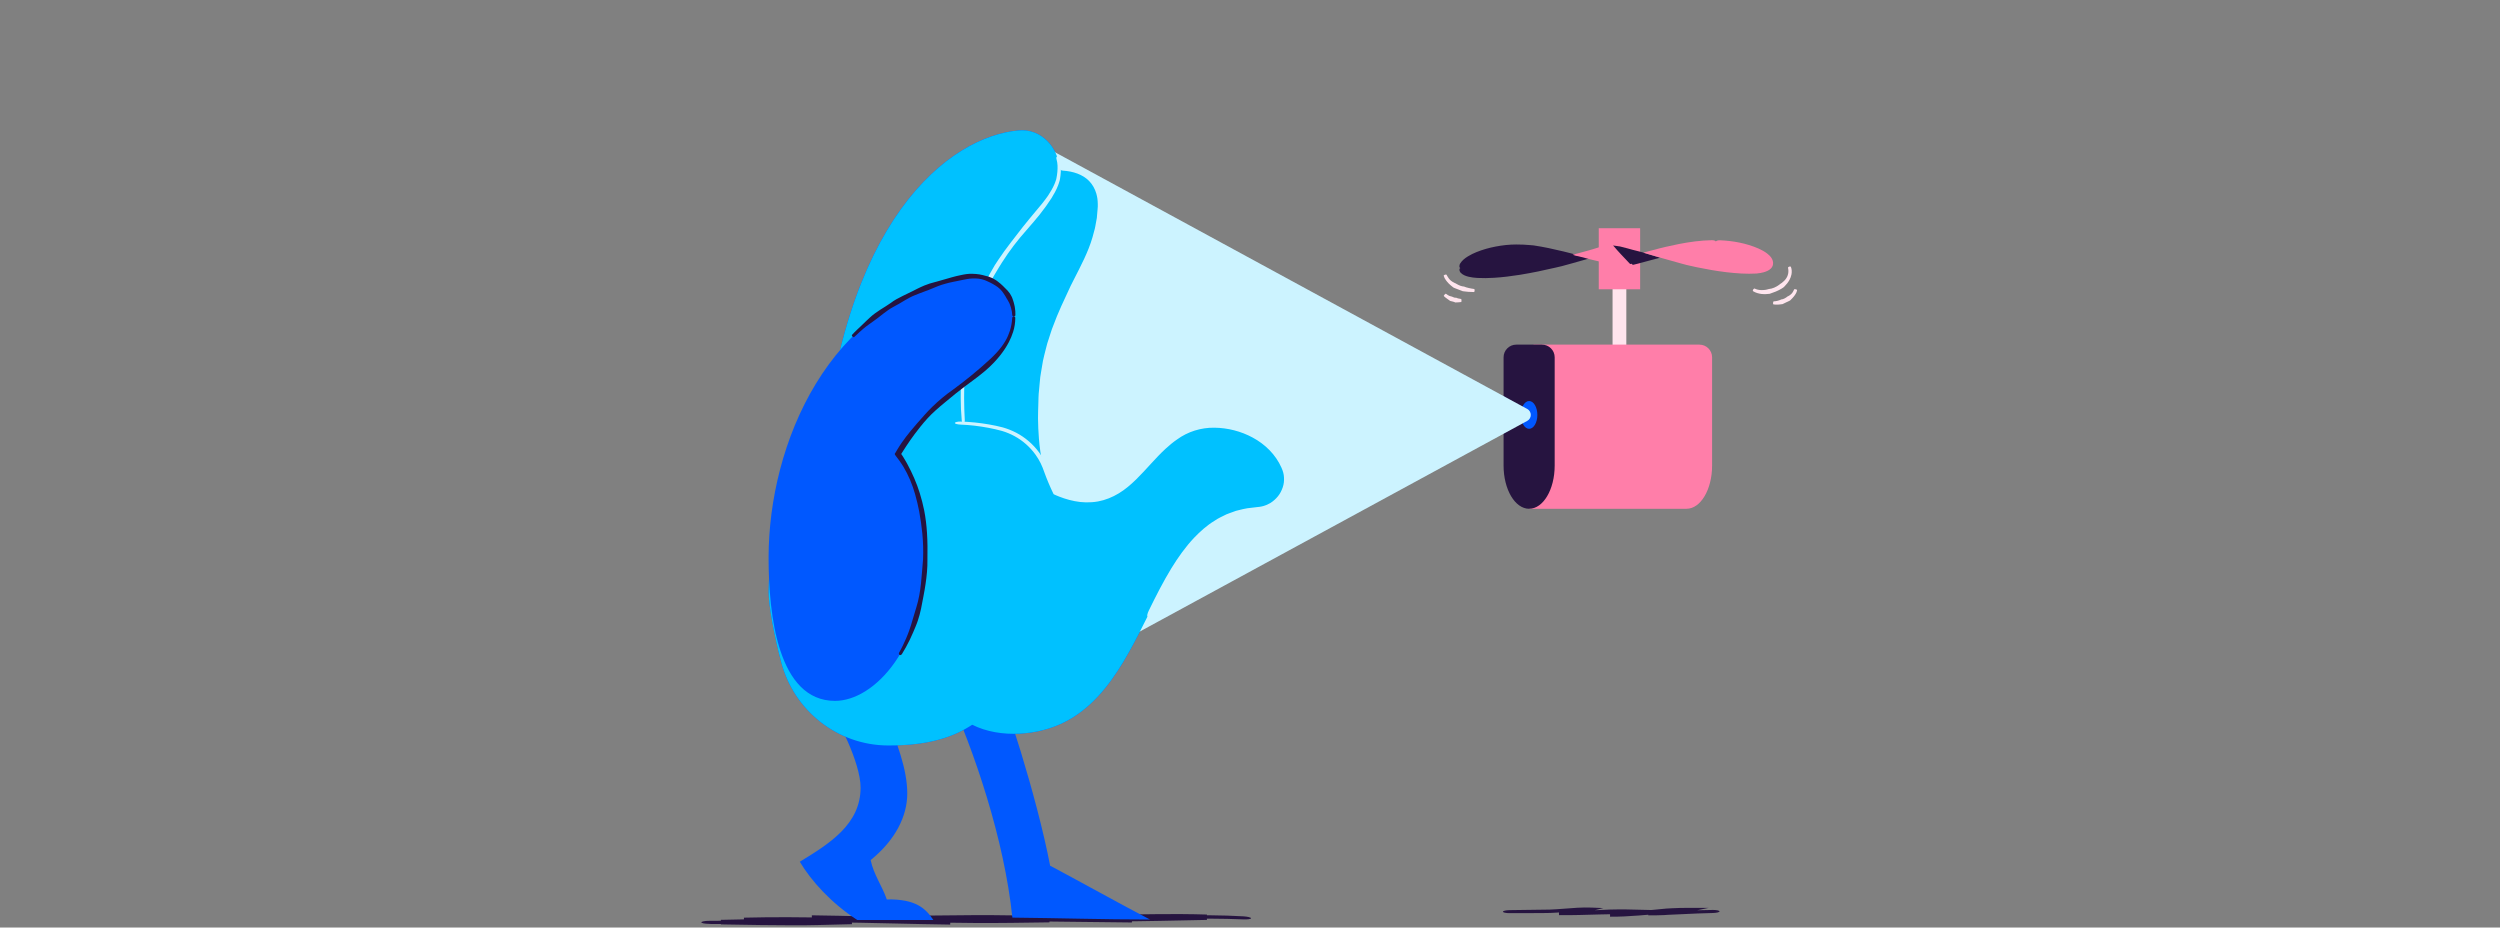 <svg width="566" height="210" viewBox="0 0 566 210" fill="none" xmlns="http://www.w3.org/2000/svg">
<rect x="0" y="0" width="566" height="210" fill="#808080" stroke="none"/>
<g clip-path="url(#clip0_4_2360)">
<path d="M330.61 60.691C330.61 62.467 334.098 62.59 335.955 62.59C342.987 62.59 351.596 60.301 357.997 58.498C353.693 57.285 348.066 55.832 343.083 55.832C337.312 55.832 330.603 58.204 330.603 60.691H330.61Z" fill="#261440"/>
<path d="M346.496 55.496C345.42 55.4 344.338 55.346 343.255 55.352C341.685 55.352 340.116 55.531 338.587 55.825C337.134 56.106 335.702 56.504 334.317 57.059C333.625 57.34 332.947 57.655 332.309 58.06C331.672 58.457 331.041 58.93 330.596 59.636C330.438 59.89 330.39 60.177 330.411 60.376C330.445 60.582 330.534 60.691 330.623 60.691C330.815 60.671 330.952 60.356 331.185 59.999C331.528 59.471 332.097 59.033 332.7 58.676C333.303 58.313 333.961 58.025 334.626 57.772C335.969 57.265 337.374 56.915 338.793 56.668C340.266 56.422 341.761 56.291 343.248 56.319C344.296 56.333 345.345 56.428 346.387 56.559L347.12 56.661C349.32 56.881 351.527 57.326 353.707 57.854L355.338 58.272L355.742 58.382L355.934 58.437L356.105 58.491C356.16 58.498 356.071 58.512 356.057 58.519L355.955 58.546L355.441 58.676L353.357 59.218L351.925 59.615C349.3 60.321 346.661 60.952 343.981 61.418C342.062 61.761 340.122 62.014 338.176 62.131C336.97 62.213 335.729 62.233 334.502 62.172C333.892 62.138 333.282 62.076 332.7 61.953C332.124 61.829 331.548 61.624 331.199 61.281C331.076 61.137 330.973 61.014 330.884 60.897C330.808 60.781 330.705 60.685 330.616 60.685C330.527 60.685 330.452 60.787 330.418 61C330.397 61.206 330.486 61.5 330.692 61.747C331.233 62.295 331.912 62.508 332.542 62.665C333.187 62.816 333.831 62.885 334.468 62.926C335.743 62.994 337.004 62.974 338.238 62.892C340.212 62.775 342.172 62.521 344.125 62.213C346.839 61.767 349.533 61.212 352.199 60.582L353.604 60.253L355.975 59.602C356.866 59.348 357.757 59.094 358.655 58.841L359.354 58.642L359.704 58.539L359.793 58.512L359.834 58.498H359.854L359.834 58.484L359.656 58.437L358.223 58.046C357.346 57.806 356.469 57.573 355.585 57.333L353.94 56.922C351.733 56.387 349.498 55.901 347.244 55.565L346.51 55.496H346.496Z" fill="#261440"/>
<path d="M363.953 59.211L365.838 55.599C364.255 55.853 361.444 56.682 357.997 57.655C360.629 58.395 362.767 59.047 363.953 59.211Z" fill="#FF7EA9"/>
<path d="M357.127 57.964C357.743 58.121 358.36 58.279 358.977 58.437L360.135 58.738L360.862 58.916C361.767 59.129 362.664 59.355 363.603 59.506C363.775 59.533 363.932 59.389 363.953 59.211C363.98 59.026 363.878 58.855 363.727 58.827C362.849 58.635 361.965 58.354 361.081 58.08L360.416 57.868C360.307 57.827 360.211 57.792 360.177 57.772C360.108 57.737 360.074 57.71 360.067 57.69C360.067 57.69 360.074 57.683 360.081 57.676L359.93 57.662C359.93 57.662 360.087 57.566 360.245 57.525L361.863 57.107L362.568 56.936L363.014 56.785L364.241 56.408L364.535 56.326L364.666 56.285L364.912 56.216C364.967 56.202 365.05 56.175 365.091 56.175L365.015 56.332L364.83 56.696C364.474 57.381 364.104 58.094 363.768 58.813C363.699 58.957 363.782 59.142 363.939 59.232C364.097 59.321 364.296 59.273 364.378 59.136C364.782 58.45 365.152 57.737 365.516 57.052C365.714 56.668 365.982 56.182 366.18 55.77L366.509 55.126C366.544 55.085 366.489 55.106 366.461 55.106L366.372 55.119L366.194 55.147L365.845 55.202L364.844 55.38L364.015 55.551L362.733 55.825L362.281 55.914L361.575 56.127C361.273 56.223 360.965 56.312 360.656 56.408C360.266 56.524 359.875 56.641 359.484 56.751C358.395 57.059 357.312 57.354 356.051 57.676L356.654 57.874L357.113 57.984L357.127 57.964Z" fill="#FF7EA9"/>
<path d="M368.202 53.043H365.084V85.468H368.202V53.043Z" fill="#FFE5EE"/>
<path d="M381.834 115.186C385.028 115.186 387.619 110.813 387.619 105.412V80.896C387.619 79.306 386.33 78.025 384.747 78.025H347.182C347.182 78.025 346.27 90.437 346.195 115.186H381.834V115.186Z" fill="#FF7EA9"/>
<path d="M343.282 78.025C341.692 78.025 340.41 79.313 340.41 80.896V105.412C340.41 110.813 343.001 115.186 346.195 115.186C349.389 115.186 351.979 110.813 351.979 105.412V80.896C351.979 79.306 350.691 78.025 349.108 78.025H343.282V78.025Z" fill="#261440"/>
<path d="M346.195 97.085C347.224 97.085 348.059 95.676 348.059 93.939C348.059 92.201 347.224 90.793 346.195 90.793C345.165 90.793 344.331 92.201 344.331 93.939C344.331 95.676 345.165 97.085 346.195 97.085Z" fill="#0058FF"/>
<path d="M371.328 51.672H361.958V65.496H371.328V51.672Z" fill="#FF7EA9"/>
<path d="M369.429 59.67C370.649 59.382 372.314 58.882 374.254 58.34C370.807 57.367 367.99 56.538 366.413 56.284L369.429 59.67Z" fill="#261440"/>
<path d="M366.4 55.743L365.66 55.64L365.283 55.585C365.283 55.585 365.214 55.572 365.2 55.578L365.269 55.654L365.406 55.805L366.16 56.675C366.407 56.963 366.708 57.271 366.969 57.559L368.984 59.691C369.093 59.807 369.292 59.794 369.436 59.67C369.58 59.547 369.607 59.348 369.504 59.231L368.648 58.203L368.223 57.689L368.113 57.559L368.058 57.498L368.045 57.477L367.983 57.388C367.901 57.271 367.839 57.182 367.805 57.114C367.764 57.073 367.846 57.107 367.901 57.127L368.051 57.189L368.113 57.223C368.113 57.223 368.175 57.189 368.291 57.21C368.627 57.285 368.956 57.367 369.285 57.456C369.943 57.635 370.601 57.833 371.238 58.032L371.883 58.231C371.883 58.231 371.944 58.231 371.986 58.231C372.143 58.245 372.39 58.286 372.671 58.34C372.63 58.361 372.568 58.382 372.506 58.409C372.424 58.443 372.321 58.478 372.212 58.512L371.8 58.628C371.081 58.827 370.341 59.033 369.621 59.273C369.477 59.321 369.395 59.506 369.436 59.684C369.477 59.862 369.635 59.979 369.785 59.944C370.533 59.78 371.28 59.574 371.999 59.375C372.918 59.129 373.829 58.882 374.748 58.635L375.837 58.354L372.972 57.463L372.232 57.223L371.519 57.038L369.532 56.531L368.531 56.25C367.976 56.099 367.352 55.935 366.742 55.791L366.4 55.75V55.743Z" fill="#261440"/>
<path d="M388.476 54.715C383.5 54.715 377.852 56.024 373.548 57.237C379.956 59.04 388.572 61.473 395.61 61.473C397.468 61.473 400.956 61.343 400.956 59.574C400.956 57.086 394.247 54.715 388.476 54.715V54.715Z" fill="#FF7EA9"/>
<path d="M398.468 61.829C399.024 61.726 399.579 61.596 400.134 61.336C400.408 61.212 400.689 61.027 400.936 60.787C401.176 60.534 401.381 60.184 401.415 59.807C401.491 59.273 401.299 58.772 401.052 58.395C400.799 58.012 400.483 57.717 400.161 57.456C399.51 56.943 398.797 56.566 398.071 56.243C395.316 55.065 392.369 54.523 389.421 54.4C388.894 54.379 388.476 54.544 388.476 54.729C388.476 54.921 388.88 55.065 389.387 55.092C392.259 55.256 395.158 55.866 397.749 57.059C398.414 57.374 399.051 57.744 399.592 58.19C400.127 58.622 400.545 59.218 400.456 59.684C400.435 59.992 400.134 60.246 399.709 60.431C399.291 60.609 398.797 60.712 398.297 60.787C398.064 60.822 397.824 60.842 397.584 60.856C395.425 61.089 393.164 60.959 390.95 60.698C388.729 60.431 386.529 60.006 384.384 59.52L382.157 58.985L380.71 58.663C379.388 58.347 378.072 58.019 376.749 57.676L375.529 57.361L375.152 57.265L375.104 57.251C375.104 57.251 375.131 57.244 375.145 57.237L375.227 57.21L375.399 57.155L375.926 57.004L377.345 56.648C378.298 56.415 379.251 56.209 380.21 56.017C382.602 55.551 385.097 55.188 387.571 55.071C388.071 55.058 388.469 54.893 388.469 54.708C388.469 54.523 388.064 54.379 387.55 54.379C385.015 54.42 382.472 54.783 380.052 55.256C379.086 55.448 378.12 55.654 377.16 55.88L375.714 56.23L373.418 56.833L372.609 57.052L372.205 57.162L372.102 57.189L372.054 57.203C372.054 57.203 372.02 57.21 372.047 57.217L372.239 57.271L373.809 57.731L376.53 58.512C377.846 58.896 379.168 59.266 380.491 59.622L381.889 59.999L384.165 60.506C386.337 60.959 388.572 61.349 390.833 61.624C393.102 61.891 395.384 62.062 397.708 61.925C397.961 61.891 398.208 61.863 398.462 61.816L398.468 61.829Z" fill="#FF7EA9"/>
<path d="M400.291 65.482C400.1 65.551 399.901 65.578 399.702 65.619C399.414 65.647 399.119 65.688 398.832 65.681C398.283 65.674 397.735 65.571 397.255 65.331C397.173 65.29 397.022 65.386 396.919 65.544C396.817 65.701 396.817 65.88 396.919 65.941C397.488 66.284 398.133 66.469 398.777 66.551C399.113 66.599 399.448 66.586 399.784 66.586C400.017 66.565 400.257 66.565 400.49 66.531L400.655 66.517C401.594 66.209 402.519 65.852 403.355 65.345C403.499 65.263 403.643 65.167 403.78 65.064L404.02 64.838C404.452 64.406 404.829 63.926 405.13 63.385C405.336 62.994 405.507 62.576 405.589 62.131C405.692 61.582 405.678 60.972 405.466 60.438C405.425 60.328 405.247 60.301 405.075 60.362C404.904 60.424 404.787 60.547 404.808 60.636C404.918 61.089 404.918 61.548 404.835 61.987C404.767 62.336 404.63 62.672 404.431 62.974C404.157 63.399 403.78 63.762 403.369 64.07L403.136 64.214C403.026 64.31 402.91 64.399 402.793 64.481C402.121 64.975 401.292 65.373 400.428 65.441L400.298 65.489L400.291 65.482Z" fill="#FFE5EE"/>
<path d="M403.19 67.833C403.095 67.888 402.992 67.929 402.889 67.963C402.738 68.018 402.587 68.059 402.437 68.1C402.149 68.169 401.847 68.224 401.552 68.224C401.498 68.224 401.443 68.381 401.422 68.566C401.402 68.751 401.436 68.902 401.498 68.916C401.854 68.971 402.204 68.978 402.56 68.964C402.745 68.95 402.923 68.936 403.108 68.909L403.492 68.861L403.581 68.847C404.061 68.58 404.568 68.395 405.048 68.148L405.295 68.011C405.343 67.97 405.384 67.922 405.425 67.881C405.672 67.648 405.898 67.408 406.11 67.141C406.254 66.949 406.412 66.764 406.528 66.551C406.693 66.298 406.816 65.996 406.864 65.681C406.878 65.619 406.741 65.537 406.556 65.496C406.377 65.455 406.22 65.462 406.199 65.503C406.096 65.722 406.007 65.948 405.87 66.147C405.774 66.311 405.651 66.462 405.5 66.599C405.308 66.791 405.068 66.942 404.822 67.065C404.781 67.086 404.733 67.106 404.685 67.127L404.5 67.271C404.143 67.531 403.711 67.764 403.245 67.799L403.177 67.84L403.19 67.833Z" fill="#FFE5EE"/>
<path d="M331.322 65.948C331.48 65.962 331.638 65.976 331.788 66.003C332.008 66.024 332.234 66.058 332.453 66.072C332.871 66.099 333.289 66.113 333.707 66.12C333.783 66.12 333.851 65.962 333.858 65.777C333.865 65.592 333.817 65.434 333.748 65.427C333.351 65.379 332.96 65.304 332.576 65.215C332.378 65.174 332.179 65.112 331.98 65.064C331.843 65.023 331.706 64.968 331.576 64.92L331.487 64.879C330.884 64.845 330.315 64.598 329.821 64.31C329.732 64.262 329.65 64.214 329.568 64.159L329.389 64.091C329.067 63.947 328.766 63.769 328.492 63.549C328.307 63.385 328.128 63.207 327.984 63.001C327.799 62.754 327.649 62.473 327.491 62.192C327.457 62.138 327.292 62.144 327.121 62.199C326.95 62.261 326.826 62.364 326.854 62.439C326.956 62.809 327.141 63.152 327.368 63.453C327.539 63.7 327.745 63.913 327.943 64.139C328.238 64.427 328.54 64.715 328.875 64.954L329.047 65.091C329.15 65.146 329.252 65.194 329.362 65.236C329.972 65.496 330.609 65.681 331.219 65.948H331.329H331.322Z" fill="#FFE5EE"/>
<path d="M329.547 68.477C329.636 68.477 329.718 68.464 329.801 68.464C329.924 68.464 330.041 68.457 330.157 68.45C330.383 68.429 330.603 68.409 330.822 68.381C330.863 68.381 330.89 68.217 330.884 68.032C330.884 67.847 330.843 67.696 330.808 67.689C330.609 67.669 330.411 67.627 330.219 67.586C330.116 67.559 330.02 67.538 329.924 67.504C329.856 67.484 329.787 67.456 329.725 67.422L329.677 67.394C329.369 67.449 329.081 67.333 328.834 67.203L328.704 67.134H328.601C328.423 67.093 328.252 67.045 328.08 66.969C327.964 66.915 327.847 66.846 327.745 66.771C327.614 66.675 327.484 66.572 327.333 66.49C327.306 66.476 327.176 66.572 327.052 66.702C326.929 66.839 326.847 66.969 326.874 66.997C326.991 67.154 327.141 67.278 327.299 67.394C327.422 67.484 327.546 67.566 327.669 67.662C327.847 67.785 328.012 67.922 328.197 68.046L328.293 68.121L328.471 68.169C328.814 68.258 329.163 68.313 329.492 68.484H329.554L329.547 68.477Z" fill="#FFE5EE"/>
<path d="M160.602 209.185L168.704 209.219L176.818 209.068L176.805 208.205L175.982 208.191C173.035 208.17 170.088 208.054 167.127 208.17L163.2 208.253L163.221 209.281L165.51 209.322C167.758 209.356 170.006 209.397 172.274 209.431C174.289 209.445 176.366 209.466 178.532 209.479C180.705 209.493 182.973 209.507 185.372 209.425C187.86 209.363 190.361 209.294 192.877 209.233V208.253C186.654 208.013 180.389 208.033 174.289 207.924C172.377 207.889 170.444 207.841 168.477 207.773V208.856C174.982 208.746 181.637 208.774 188.182 208.801C197.147 208.911 206.276 209.205 215.124 209.329L215.151 208.28C214.795 208.266 214.459 208.253 214.123 208.246C206.351 207.978 198.305 207.704 190.403 207.437L183.837 207.231L183.816 208.362C187.86 208.403 191.904 208.465 195.954 208.547C206.756 208.739 217.948 209.082 228.914 208.938L231.422 208.904C233.444 208.876 235.486 208.849 237.597 208.821L237.618 207.636C231.909 207.197 226.063 207.17 220.299 207.19L209.134 207.293V208.499L213.664 208.513C217.064 208.52 220.463 208.534 223.883 208.54C231.669 208.554 239.606 208.65 247.282 208.746C250.236 208.78 253.231 208.815 256.267 208.849L256.281 207.677C249.886 207.464 243.375 207.273 236.946 207.142C235.315 207.101 233.67 207.053 232.032 207.012L231.984 208.047C238.667 208.445 245.411 208.616 251.97 208.63C258.94 208.582 266.095 208.417 273.244 208.266V207.053C271.386 206.992 269.515 206.964 267.644 206.95C264.3 206.93 260.962 206.964 257.624 207.012C254.643 207.06 251.668 207.101 248.673 207.149L248.659 208.033C250.962 208.116 253.265 208.164 255.582 208.17C259.392 208.17 263.196 208.102 267 208.04C271.743 207.958 276.636 207.944 281.461 208.15C282.441 208.198 283.223 208.081 283.236 207.896C283.25 207.711 282.483 207.519 281.496 207.458C276.643 207.17 271.708 207.183 266.959 207.266C263.162 207.327 259.372 207.396 255.568 207.355C253.279 207.327 250.99 207.259 248.7 207.149L248.687 208.033H257.679C260.996 208.033 264.313 208.04 267.61 208.102C269.481 208.136 271.352 208.191 273.203 208.259V207.046C266.054 207.197 258.919 207.348 251.963 207.499C245.411 207.54 238.673 207.43 232.039 207.005L231.991 208.04C233.629 208.095 235.253 208.15 236.864 208.205C243.327 208.465 249.845 208.664 256.253 208.842L256.267 207.67C253.231 207.656 250.243 207.65 247.282 207.636C239.599 207.608 231.655 207.581 223.856 207.478L213.582 207.348C212.095 207.327 210.614 207.307 209.127 207.293V208.499C212.849 208.493 216.563 208.486 220.271 208.479C221.484 208.479 222.697 208.479 223.91 208.479C228.482 208.499 233.067 208.534 237.508 208.815L237.529 207.629C235.384 207.691 233.307 207.745 231.244 207.8L228.893 207.869C217.934 208.129 206.756 207.732 195.954 207.471C191.904 207.369 187.853 207.279 183.802 207.225L183.782 208.355C185.968 208.431 188.155 208.499 190.334 208.575C198.25 208.815 206.296 209.061 214.075 209.294C214.411 209.301 214.74 209.315 215.09 209.322L215.117 208.273C206.283 208.205 197.153 207.972 188.264 207.807C181.65 207.622 174.961 207.602 168.429 207.759V208.842C170.403 208.897 172.336 208.931 174.255 208.945C180.362 209 186.606 208.931 192.822 209.219V208.239C190.307 208.259 187.798 208.287 185.29 208.307C182.925 208.355 180.67 208.314 178.504 208.287C176.339 208.266 174.262 208.253 172.24 208.239C169.992 208.239 167.751 208.239 165.503 208.239H163.221L163.241 209.267C164.537 209.219 165.839 209.171 167.134 209.123C170.095 208.965 173.076 209.055 176.051 209.048H176.77L176.757 208.191L168.676 208.431L160.582 208.472C159.581 208.472 158.786 208.636 158.786 208.821C158.786 209.007 159.588 209.157 160.589 209.164L160.602 209.185Z" fill="#261440"/>
<path d="M239.359 113.726C236.508 108.284 235.329 101.204 235.404 94.014C235.665 68.971 248.933 60.335 249.077 46.867C249.139 41.158 245.568 38.314 239.976 38.252C212.794 37.964 204.227 87.27 203.671 117.687" fill="#FF7EA9"/>
<path d="M185.934 108.058C189.93 49.389 215.282 30.802 230.689 29.527C235.802 29.102 239.475 33.448 239.825 37.745C240.812 49.712 214.87 56.586 218.167 96.537C218.434 99.751 218.928 102.972 219.661 106.166" fill="#0058FF"/>
<path d="M220.1 164.08C223.321 165.684 227.063 166.294 230.84 166.095C261.99 164.416 257.555 116.83 284.58 115.371H284.683C289.412 115.117 292.647 110.265 290.803 105.899C288.041 99.374 280.851 96.317 274.868 96.317C260.989 96.317 259.008 113.177 246.274 113.177C243.855 113.177 241.34 112.513 238.982 111.45C238.153 109.771 237.412 108.044 236.768 106.269C235.062 101.601 231.1 98.12 226.261 96.982C222.896 96.194 219.552 95.769 216.193 95.769C196.084 95.769 174.022 106.317 174.022 133.924C174.022 137.001 175.112 143.19 176.853 149.872C179.724 160.886 189.649 168.734 201.026 168.775C201.094 168.775 201.156 168.775 201.225 168.775C210.47 168.775 216.001 166.781 220.107 164.08H220.1Z" fill="#0058FF"/>
<path d="M225.11 153.34C227.248 157.041 234.753 180.344 237.748 195.991C242.964 198.746 254.451 205.114 260.345 208.177C249.962 208.177 239.585 207.848 229.202 207.745C227.378 190.056 220.545 169.851 214.377 156.425" fill="#0058FF"/>
<path d="M200.436 161.448C203.027 168.076 205.405 174.08 205.405 179.659C205.405 184.751 202.739 190.172 197.119 194.723C197.777 197.965 199.696 200.522 200.772 203.633C207.283 203.489 209.572 205.662 211.313 208.287H194.083C188.141 204.421 183.652 199.432 181.075 195.1C187.784 191.002 194.837 186.629 194.837 178.322C194.837 172.51 189.333 162.154 188.1 160.88" fill="#0058FF"/>
<path d="M378.592 206.704C379.73 206.621 380.875 206.56 382.006 206.539L381.896 205.552C381.334 205.682 380.765 205.792 380.196 205.881C377.887 206.251 375.529 206.34 373.164 206.361V207.238H373.562C378.325 207.17 383.061 206.793 387.79 206.704C388.626 206.683 389.298 206.525 389.298 206.34C389.298 206.155 388.626 206.005 387.783 206.011C382.999 206.053 378.236 206.368 373.48 206.361H373.171V207.238C375.556 207.245 377.962 207.197 380.347 206.841C380.936 206.752 381.526 206.649 382.115 206.525L386.858 205.539H382.006C380.84 205.539 379.682 205.573 378.531 205.628L377.304 205.696C373.041 206.08 368.757 206.649 364.529 206.587L364.549 207.554C366.701 207.444 368.867 207.362 370.999 206.964L375.769 206.073L370.923 205.957C370.012 205.936 369.121 205.915 368.236 205.895C366.982 205.874 365.728 205.895 364.481 205.922L362.054 206.032C359.018 206.169 355.996 206.334 352.966 206.34L352.98 207.197C354.385 207.129 355.804 207.033 357.216 206.848C358.285 206.704 359.354 206.512 360.409 206.244L363 205.587L360.334 205.477C358.168 205.388 356.023 205.58 353.905 205.744C352.912 205.82 351.918 205.895 350.91 205.929C349.916 205.963 348.895 205.957 347.874 205.97C345.832 205.998 343.782 206.025 341.747 206.053C340.917 206.066 340.266 206.231 340.266 206.409C340.266 206.587 340.924 206.738 341.754 206.738C343.796 206.738 345.845 206.724 347.888 206.724C348.909 206.71 349.923 206.724 350.951 206.69C351.973 206.656 352.987 206.58 353.981 206.505C356.092 206.34 358.196 206.155 360.293 206.251L360.218 205.477C359.203 205.73 358.155 205.909 357.099 206.039C355.728 206.203 354.337 206.286 352.946 206.334L352.959 207.19C356.03 207.225 359.087 207.115 362.137 207.033L364.481 206.985C365.735 206.95 366.989 206.916 368.236 206.923C369.107 206.937 369.984 206.944 370.889 206.957L370.813 205.957C368.785 206.354 366.667 206.457 364.501 206.573L364.522 207.54C368.846 207.588 373.171 207.033 377.427 206.779L378.599 206.683L378.592 206.704Z" fill="#261440"/>
<path d="M222.553 162.278L345.77 95.289C346.839 94.707 346.839 93.171 345.77 92.589L236.206 33.03C240.264 42.769 224.425 46.271 216.961 72.315C214.452 81.061 213.87 89.052 214.206 95.81C222.766 104.021 223.068 111.615 217.9 123.794C213.863 133.307 228.729 146.363 222.553 162.285V162.278Z" fill="#CCF3FF"/>
<path d="M239.359 113.726C236.508 108.284 235.329 101.204 235.404 94.014C235.665 68.971 248.934 60.335 249.077 46.867C249.139 41.158 245.568 38.314 239.976 38.252C212.794 37.964 204.227 87.27 203.671 117.687" fill="#00C1FF"/>
<path d="M185.934 108.058C189.93 49.389 215.282 30.802 230.689 29.527C235.802 29.102 239.475 33.448 239.825 37.745C240.812 49.712 214.87 56.586 218.167 96.537C218.434 99.751 218.928 102.972 219.661 106.166" fill="#00C1FF"/>
<path d="M220.1 164.08C223.321 165.684 227.063 166.294 230.84 166.095C261.99 164.416 257.555 116.83 284.58 115.371H284.683C289.412 115.117 292.647 110.264 290.803 105.899C288.041 99.374 280.851 96.317 274.868 96.317C260.989 96.317 259.008 113.177 246.274 113.177C243.855 113.177 241.34 112.513 238.982 111.45C238.153 109.771 237.412 108.044 236.768 106.269C235.062 101.601 231.1 98.12 226.261 96.982C222.896 96.194 219.552 95.769 216.193 95.769C196.084 95.769 174.022 106.317 174.022 133.924C174.022 137.001 175.112 143.19 176.853 149.872C179.724 160.886 189.649 168.734 201.026 168.775C201.094 168.775 201.156 168.775 201.225 168.775C210.47 168.775 216.001 166.78 220.107 164.08H220.1Z" fill="#00C1FF"/>
<path d="M263.217 100.8C260.838 103.034 258.83 105.625 256.521 107.88C255.369 109.004 254.135 110.052 252.765 110.854C251.401 111.656 249.914 112.232 248.365 112.451C246.679 112.698 245.047 112.622 243.512 112.307C242.745 112.149 241.998 111.958 241.278 111.711C240.915 111.594 240.565 111.464 240.216 111.327L239.695 111.121L239.441 111.012C239.4 110.991 239.414 111.005 239.4 110.991L238.941 110.045L238.42 108.914C238.077 108.154 237.755 107.386 237.453 106.612C237.186 105.913 236.871 105.138 236.508 104.432C236.131 103.726 235.719 103.041 235.233 102.403C233.869 100.553 232.08 99.011 230.045 97.955C229.078 97.455 228.064 97.058 227.022 96.763C225.973 96.475 224.939 96.283 223.89 96.091C221.793 95.728 219.675 95.502 217.543 95.44C216.789 95.419 216.186 95.584 216.186 95.769C216.186 95.954 216.783 96.105 217.523 96.132C219.627 96.215 221.724 96.468 223.787 96.859C224.815 97.064 225.871 97.277 226.851 97.565C227.838 97.859 228.797 98.257 229.702 98.75C231.587 99.772 233.218 101.231 234.458 102.965C234.904 103.569 235.274 104.22 235.61 104.884C235.939 105.57 236.199 106.228 236.46 106.982C236.748 107.777 237.056 108.572 237.392 109.36L237.906 110.532L238.173 111.114L238.536 111.875C238.667 111.964 238.886 112.04 238.996 112.095L239.263 112.211L239.804 112.43C240.168 112.574 240.545 112.711 240.921 112.835C241.682 113.088 242.477 113.294 243.3 113.458C244.945 113.787 246.747 113.849 248.591 113.527C250.256 113.219 251.86 112.567 253.299 111.69C254.745 110.82 256.02 109.716 257.206 108.558C259.57 106.241 261.606 103.685 263.936 101.554C264.745 100.82 265.574 100.114 266.465 99.511C268.898 97.729 271.894 96.79 274.923 96.831C277.952 96.859 280.975 97.64 283.579 99.052C286.389 100.546 288.809 102.911 290.111 105.858C290.44 106.577 290.659 107.304 290.693 108.071C290.741 108.832 290.666 109.607 290.412 110.333C290.166 111.06 289.816 111.759 289.329 112.355C288.843 112.951 288.267 113.472 287.609 113.883C287.356 114.014 287.109 114.158 286.848 114.274C286.574 114.363 286.321 114.5 286.04 114.562C285.471 114.733 284.943 114.774 284.306 114.843L282.4 115.069C281.77 115.151 281.146 115.343 280.522 115.48C280.276 115.542 280.029 115.59 279.789 115.665L279.076 115.926C278.603 116.104 278.117 116.255 277.651 116.454C276.753 116.92 275.807 117.303 274.985 117.893C273.251 118.935 271.743 120.305 270.351 121.745C268.371 123.849 266.705 126.206 265.204 128.646C263.347 131.696 261.675 134.979 260.085 138.242C259.762 138.906 259.639 139.496 259.804 139.578C259.968 139.66 260.366 139.208 260.701 138.557C262.367 135.329 264.032 132.06 265.876 129.044C267.356 126.645 268.994 124.335 270.955 122.314C272.325 120.929 273.799 119.627 275.478 118.66C276.28 118.112 277.191 117.763 278.055 117.338C278.507 117.166 278.967 117.022 279.426 116.865L280.111 116.632L280.817 116.474C281.413 116.364 281.996 116.186 282.599 116.125L284.408 115.946C285.012 115.892 285.724 115.844 286.355 115.659C286.684 115.59 286.985 115.446 287.308 115.336C287.616 115.206 287.911 115.042 288.205 114.891C288.987 114.418 289.686 113.822 290.268 113.123C290.851 112.417 291.283 111.594 291.577 110.731C292.167 108.997 292.03 106.989 291.228 105.371C289.789 102.143 287.116 99.621 284.114 98.072C281.324 96.612 278.144 95.831 274.943 95.81C273.34 95.81 271.722 96.036 270.187 96.516C268.645 96.989 267.199 97.729 265.89 98.627C264.937 99.278 264.073 100.032 263.237 100.806L263.217 100.8Z" fill="#CCF3FF"/>
<path d="M244.088 63.625C245.568 60.554 247.172 57.381 248.371 54.043C248.515 53.584 248.652 53.132 248.783 52.693C248.913 52.255 249.057 51.823 249.125 51.384C249.208 50.946 249.29 50.52 249.365 50.102L249.482 49.479C249.509 49.273 249.516 49.061 249.53 48.855L249.605 47.477C249.612 47.244 249.633 47.018 249.633 46.785L249.598 46.086C249.591 45.654 249.496 45.229 249.441 44.804C249.331 44.386 249.276 43.955 249.119 43.543C248.742 42.344 248.077 41.22 247.165 40.343C246.302 39.507 245.239 38.917 244.136 38.547C243.026 38.17 241.867 37.999 240.723 37.944C240.311 37.93 239.989 38.074 239.989 38.266C239.989 38.451 240.298 38.616 240.688 38.636C242.875 38.78 245.102 39.452 246.59 40.994C247.357 41.782 247.899 42.769 248.207 43.831C248.337 44.194 248.371 44.592 248.454 44.976C248.481 45.367 248.55 45.757 248.536 46.148V46.792C248.536 47.005 248.502 47.224 248.488 47.443C248.447 47.875 248.413 48.314 248.371 48.752C248.351 48.944 248.351 49.143 248.324 49.342L248.214 49.931L247.995 51.151C247.94 51.569 247.809 51.987 247.693 52.412L247.337 53.735C246.391 57.011 244.725 60.136 243.176 63.179L242.374 64.769C240.976 67.765 239.503 70.828 238.386 73.919C238.043 74.735 237.817 75.605 237.522 76.455L237.104 77.744C236.981 78.175 236.878 78.621 236.761 79.059C236.549 79.937 236.302 80.814 236.124 81.705C235.973 82.596 235.822 83.494 235.672 84.385C235.617 84.714 235.555 85.05 235.514 85.379L235.418 86.379L235.233 88.388C235.103 89.443 235.11 90.505 235.075 91.568C235.062 92.63 234.986 93.685 235.007 94.748C235.027 96.276 235.089 97.805 235.212 99.326C235.363 101.225 235.63 103.185 236.055 105.083C236.144 105.467 236.364 105.741 236.542 105.7C236.72 105.659 236.802 105.33 236.734 104.946C236.391 103.055 236.138 101.129 235.987 99.251C235.87 97.75 235.815 96.249 235.829 94.741C235.829 93.692 235.932 92.644 235.98 91.595C236.048 90.546 236.083 89.498 236.247 88.463L236.501 86.51L236.624 85.536C236.679 85.214 236.748 84.892 236.809 84.577C236.974 83.706 237.145 82.836 237.316 81.959C237.501 81.088 237.741 80.231 237.94 79.368L238.255 78.079L238.639 76.811C238.913 75.975 239.112 75.119 239.434 74.31C240.462 71.246 241.847 68.189 243.32 65.27L244.095 63.659L244.088 63.625Z" fill="#CCF3FF"/>
<path d="M226.926 59.314C228.516 56.798 230.394 54.345 232.43 52.069C233.519 50.815 234.499 49.684 235.39 48.574C235.884 47.957 236.364 47.32 236.83 46.669C237.262 46.072 237.666 45.462 238.07 44.846C238.625 43.934 239.16 43.002 239.544 41.988C239.647 41.755 239.708 41.501 239.791 41.261L239.907 40.891C239.955 40.733 239.962 40.624 239.989 40.487C240.072 39.979 240.133 39.479 240.161 38.972C240.216 37.958 240.195 36.916 239.866 35.901C239.756 35.538 239.455 35.333 239.304 35.422C239.133 35.518 239.119 35.799 239.208 36.107C239.468 36.991 239.468 37.971 239.386 38.931C239.345 39.411 239.27 39.89 239.174 40.363L239.139 40.535L239.126 40.603L239.098 40.685L238.982 41.021C238.893 41.247 238.838 41.474 238.728 41.693C238.344 42.611 237.81 43.468 237.262 44.318C236.85 44.9 236.432 45.469 235.98 46.031C235.493 46.634 234.986 47.238 234.479 47.834C233.581 48.917 232.622 50.054 231.573 51.377C229.716 53.79 227.749 56.223 226.069 58.745L225.206 60.061C223.712 62.583 222.327 65.236 221.217 67.915C220.018 70.794 219.065 73.899 218.517 77.024C218.277 78.182 218.153 79.361 217.989 80.526C217.886 81.451 217.818 82.384 217.728 83.309C217.674 84.241 217.626 85.173 217.571 86.105C217.55 87.448 217.489 88.785 217.509 90.121L217.564 92.657C217.626 93.507 217.68 94.364 217.742 95.214C217.77 95.556 217.941 95.824 218.119 95.803C218.304 95.79 218.441 95.508 218.427 95.166C218.393 94.323 218.359 93.466 218.318 92.623C218.304 91.773 218.29 90.93 218.277 90.108C218.256 88.785 218.318 87.462 218.38 86.139C218.455 85.221 218.517 84.303 218.613 83.384C218.736 82.473 218.839 81.554 218.983 80.65C219.195 79.512 219.366 78.374 219.634 77.257C220.305 74.214 221.155 71.178 222.252 68.333C223.259 65.695 224.562 63.049 226.097 60.637C226.364 60.191 226.645 59.752 226.919 59.314H226.926Z" fill="#CCF3FF"/>
<path d="M218.565 62.658C224.178 61.63 229.51 65.804 229.544 71.507C229.544 71.534 229.544 71.568 229.544 71.596C229.524 81.78 216.646 86.592 209.751 94.247C206.427 97.935 204.562 100.649 203.308 102.808C207.653 108.537 209.518 116.618 209.518 124.733C209.518 146.74 197.846 158.679 189.046 158.679C176.126 158.679 174.008 139.187 174.008 126.268C174.008 100.457 187.647 68.32 218.565 62.658V62.658Z" fill="#0058FF"/>
<path d="M229.887 71.397L229.866 70.43L229.743 69.464C229.688 69.128 229.585 68.806 229.51 68.477C229.462 68.244 229.359 68.025 229.291 67.799C229.208 67.552 229.133 67.298 228.996 67.072C228.886 66.867 228.763 66.654 228.633 66.442C228.489 66.236 228.317 66.03 228.139 65.818C227.433 65.105 226.748 64.358 225.946 63.776C225.576 63.46 225.13 63.234 224.706 62.987C224.253 62.795 223.801 62.583 223.314 62.501C222.807 62.329 222.272 62.24 221.752 62.124C221.217 62.069 220.689 61.973 220.155 61.987C219.257 61.946 218.318 62.11 217.489 62.295C216.81 62.425 216.145 62.597 215.48 62.782C214.905 62.932 214.322 63.104 213.74 63.282L211.985 63.782L211.718 63.851C210.888 64.05 210.052 64.317 209.25 64.646C208.716 64.865 208.195 65.126 207.674 65.373C207.331 65.53 207.009 65.715 206.666 65.886C205.906 66.277 205.111 66.654 204.343 67.017C203.425 67.477 202.472 67.956 201.65 68.601C200.896 69.115 200.114 69.615 199.347 70.088C198.538 70.622 197.702 71.184 196.975 71.863C196.694 72.103 196.427 72.356 196.167 72.617L194.912 73.83C194.618 74.125 194.309 74.406 194.001 74.687C193.631 75.05 193.24 75.427 192.89 75.824C192.815 75.907 192.87 76.071 193 76.201C193.13 76.332 193.295 76.38 193.377 76.311C193.781 75.968 194.165 75.598 194.529 75.242C194.83 74.968 195.138 74.694 195.454 74.426C195.886 74.049 196.358 73.72 196.818 73.378C197.106 73.165 197.4 72.953 197.695 72.754C198.49 72.199 199.251 71.589 199.998 70.999C200.704 70.478 201.43 69.916 202.218 69.505C203.13 69.039 204.014 68.498 204.871 67.984C205.59 67.573 206.337 67.141 207.119 66.839C207.462 66.695 207.797 66.544 208.147 66.428C208.675 66.229 209.196 66.037 209.723 65.838L210.093 65.708C210.765 65.455 211.423 65.146 212.081 64.893L212.314 64.797C212.862 64.571 213.438 64.399 214.014 64.242C214.583 64.07 215.165 63.94 215.734 63.824C216.392 63.673 217.05 63.542 217.708 63.419C218.565 63.255 219.36 63.063 220.161 63.049C220.634 63.001 221.114 63.063 221.594 63.097C222.067 63.193 222.547 63.261 222.992 63.44C223.403 63.597 223.794 63.817 224.198 63.988C224.575 64.207 224.993 64.372 225.343 64.632C226.104 65.085 226.789 65.729 227.255 66.496L227.632 67.079C227.735 67.271 227.845 67.456 227.947 67.634C228.084 67.819 228.18 68.025 228.297 68.231C228.393 68.422 228.523 68.601 228.585 68.799C228.681 69.087 228.811 69.375 228.886 69.67L229.085 70.526L229.181 71.404C229.195 71.507 229.352 71.596 229.537 71.596C229.722 71.596 229.88 71.507 229.873 71.397H229.887Z" fill="#261440"/>
<path d="M204.172 148.118C204.83 147.076 205.405 145.993 205.954 144.89C206.228 144.314 206.502 143.738 206.749 143.142C206.927 142.731 207.105 142.32 207.27 141.901C207.455 141.449 207.64 140.997 207.791 140.531C208.072 139.701 208.318 138.804 208.531 137.789C208.88 135.939 209.278 134.068 209.545 132.231C209.812 130.435 210.004 128.557 209.97 126.72C210.004 124.712 210.004 122.656 209.874 120.669C209.764 118.989 209.572 117.249 209.237 115.563C208.962 114.233 208.64 112.917 208.229 111.622C207.53 109.374 206.55 107.139 205.405 105.028C205.323 104.864 205.234 104.706 205.138 104.549C204.926 104.185 204.72 103.815 204.487 103.452L204.131 102.917L204.042 102.78C204.042 102.78 204.042 102.78 204.042 102.773C204.042 102.773 204.042 102.773 204.042 102.76C204 102.849 204.309 102.348 204.514 102.026L205.186 100.985C205.796 100.066 206.427 99.155 207.091 98.264C207.523 97.681 207.962 97.112 208.421 96.55C209.463 95.255 210.594 94.001 211.8 92.931C213.253 91.609 214.87 90.375 216.413 89.066C217.783 87.949 219.257 86.9 220.669 85.838C222.183 84.7 223.739 83.473 225.076 82.034C225.576 81.506 226.056 80.951 226.508 80.375C227.221 79.464 227.865 78.491 228.407 77.456C228.797 76.716 229.112 75.934 229.373 75.132C229.695 74.132 229.866 73.042 229.86 71.98C229.86 71.76 229.709 71.589 229.531 71.589C229.346 71.589 229.188 71.753 229.174 71.952C229.106 72.96 228.941 73.967 228.633 74.906C228.386 75.653 228.091 76.386 227.687 77.072C227.145 78.031 226.467 78.915 225.727 79.738C225.261 80.252 224.767 80.746 224.26 81.225C222.882 82.514 221.423 83.768 219.97 84.96C218.626 86.064 217.194 87.174 215.761 88.216C214.089 89.381 212.485 90.718 211.039 92.136C209.826 93.302 208.729 94.631 207.605 95.879C207.119 96.441 206.639 97.003 206.166 97.571C205.447 98.442 204.761 99.34 204.117 100.272L203.678 100.93C203.48 101.238 203.288 101.547 203.103 101.862L202.698 102.554C202.369 102.842 202.794 103.123 202.959 103.411L203.623 104.295C203.815 104.583 204.014 104.864 204.206 105.152C204.302 105.289 204.391 105.426 204.473 105.57C205.673 107.544 206.577 109.744 207.194 111.944C207.564 113.205 207.845 114.5 208.106 115.789C208.407 117.434 208.654 119.126 208.812 120.765C209.004 122.697 209.058 124.719 208.976 126.679C208.812 128.496 208.702 130.332 208.51 132.101C208.318 133.903 208.003 135.767 207.448 137.536C207.167 138.502 206.913 139.366 206.653 140.181C206.523 140.64 206.385 141.093 206.248 141.545C206.125 141.963 205.988 142.381 205.83 142.786C205.625 143.382 205.378 143.964 205.138 144.547C204.658 145.644 204.158 146.727 203.555 147.761C203.452 147.946 203.507 148.18 203.665 148.275C203.822 148.371 204.042 148.303 204.151 148.118H204.172Z" fill="#261440"/>
</g>
<defs>
<clipPath id="clip0_4_2360">
<rect width="248.4" height="180" fill="white" transform="translate(158.8 29.5)"/>
</clipPath>
</defs>
</svg>
